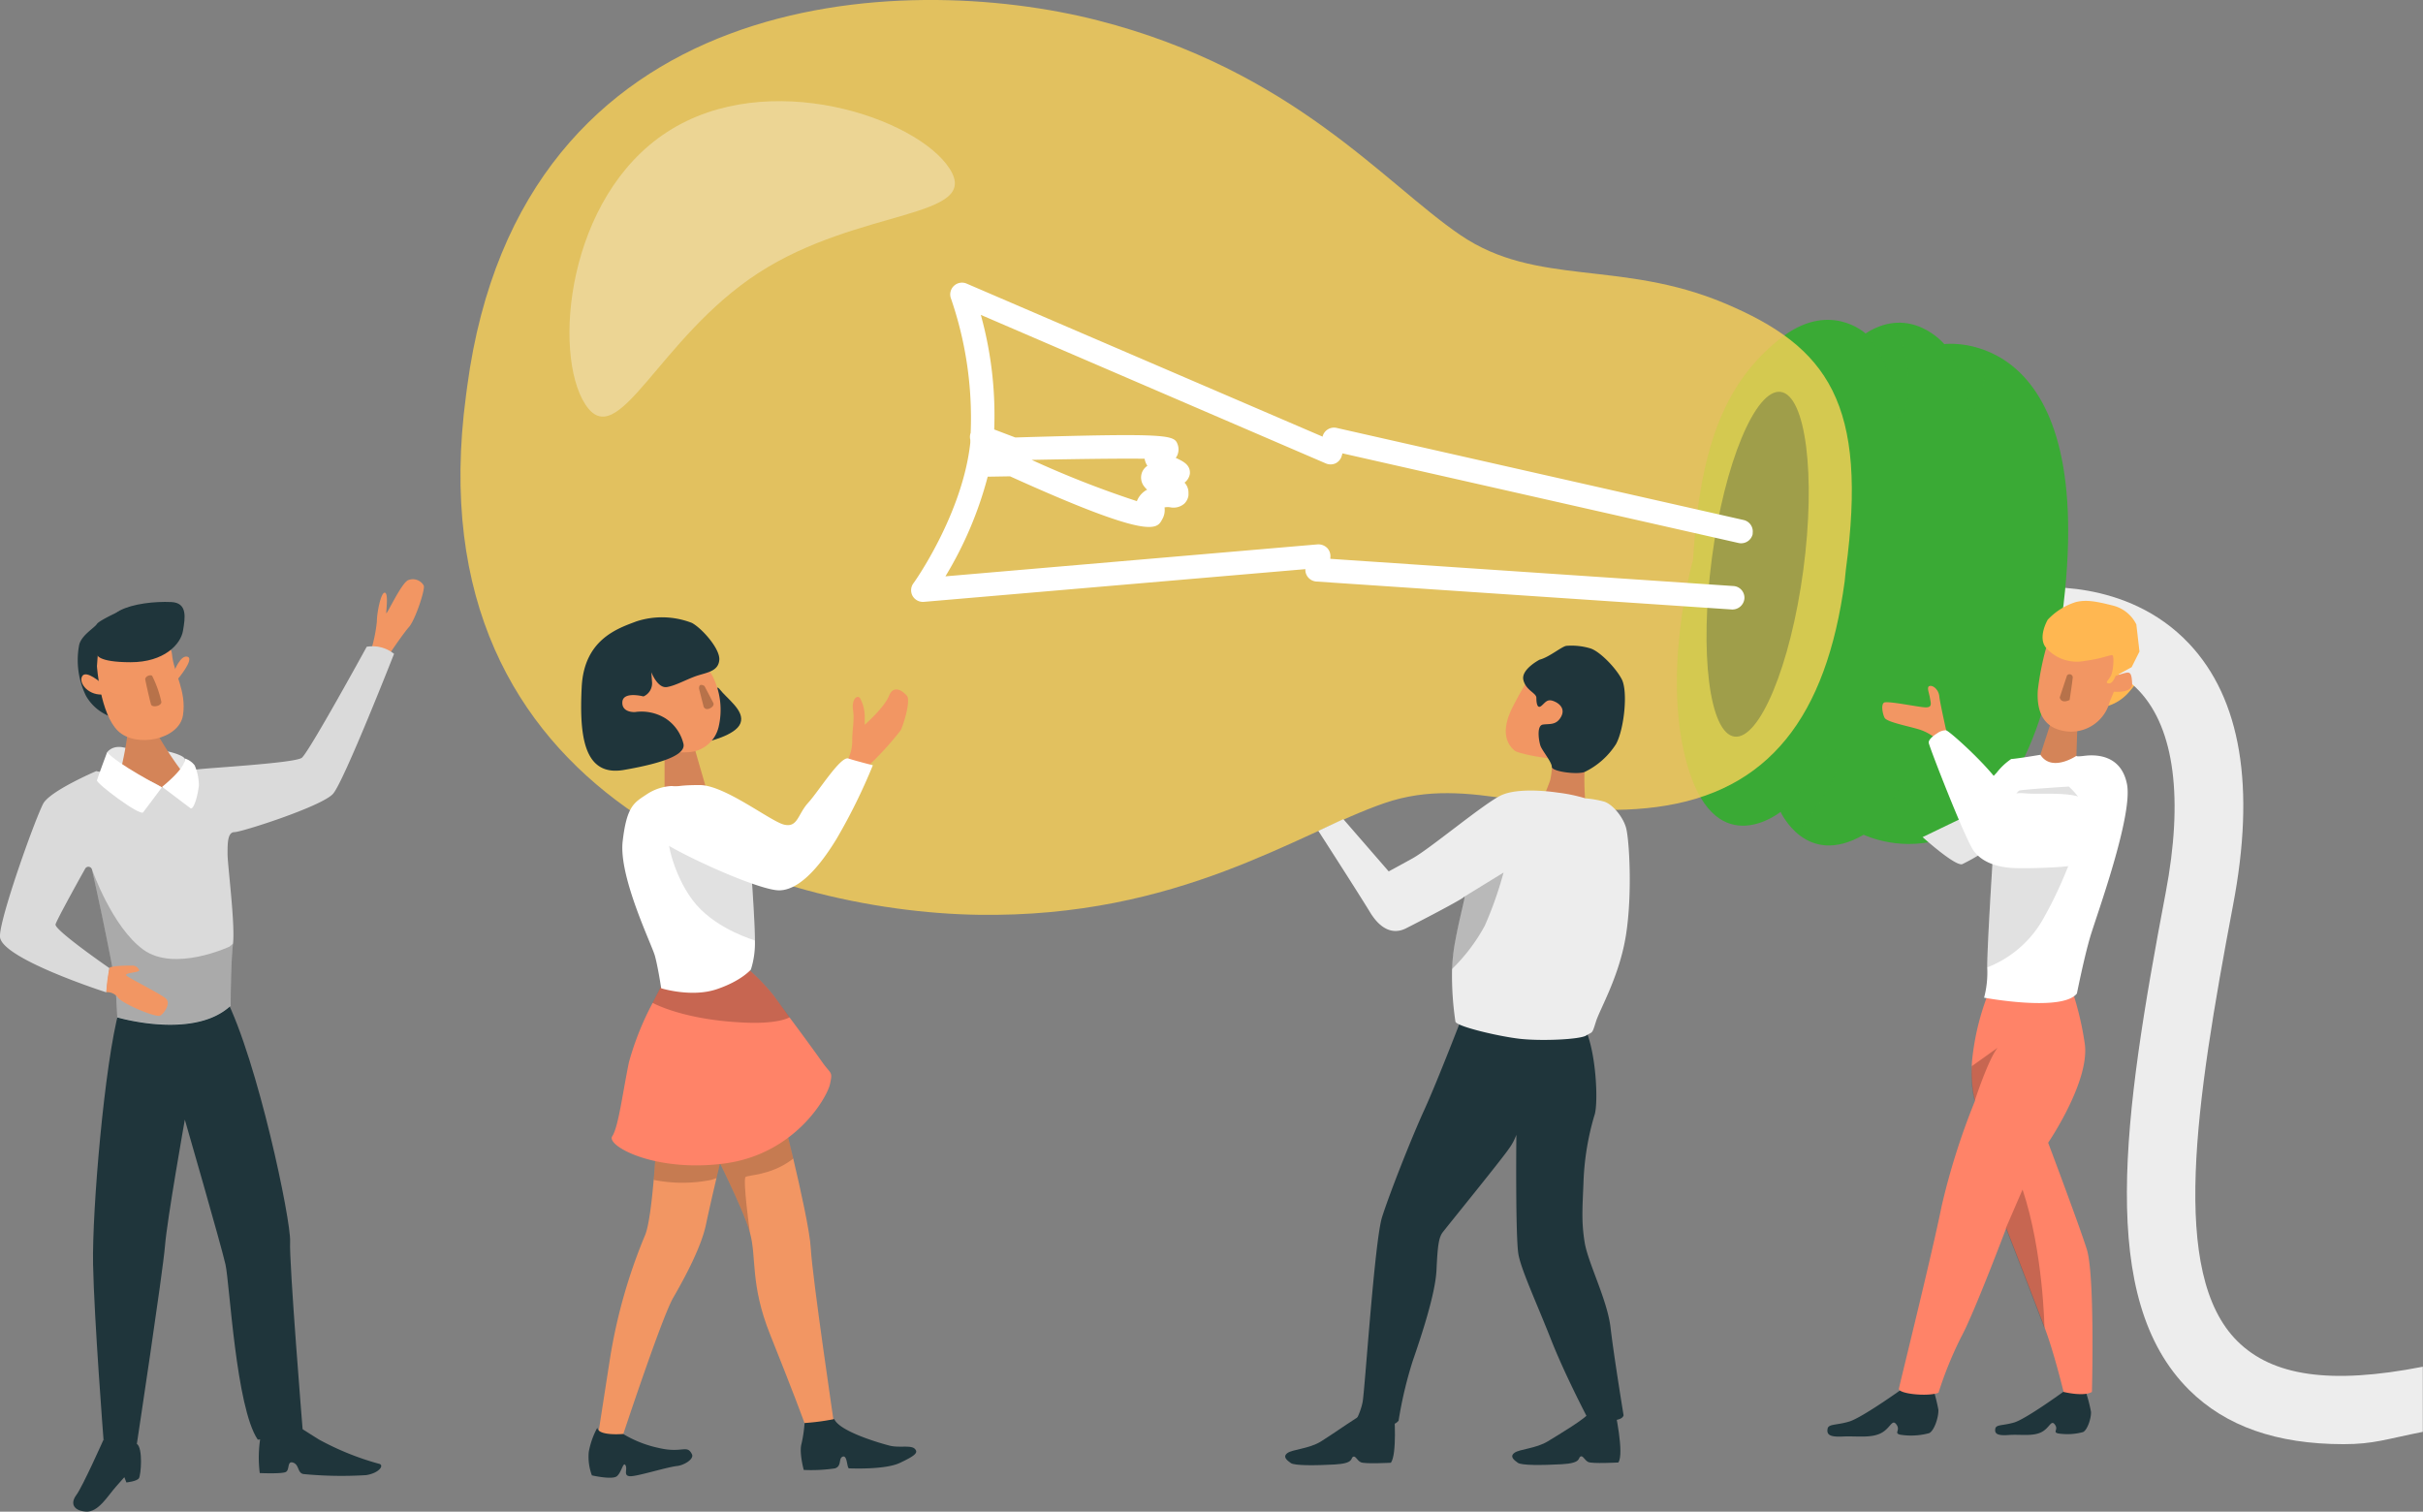 <?xml version="1.0" encoding="UTF-8"?> <svg xmlns="http://www.w3.org/2000/svg" id="Layer_1" data-name="Layer 1" viewBox="0 0 387.38 241.67"><rect x="0" y="0" width="387.38" height="241.67" fill="#808080" stroke="none"/> <defs> <style>.cls-1{fill:#ffb751;}.cls-2{fill:#ededed;}.cls-3{fill:#3aaa35;}.cls-4{opacity:0.32;}.cls-5{fill:#fad156;opacity:0.8;}.cls-12,.cls-6{fill:#1f353b;}.cls-6{opacity:0.29;}.cls-7,.cls-8{fill:#fff;}.cls-8{opacity:0.33;}.cls-9{fill:#e6e6e6;}.cls-10{fill:#f29663;}.cls-11{fill:#d48458;}.cls-13{fill:#b7724a;}.cls-14{fill:#dadada;}.cls-15{opacity:0.22;}.cls-16{opacity:0.18;}.cls-17{fill:#ff8368;}.cls-18{opacity:0.12;}</style> </defs> <path class="cls-1" d="M517.44,203.74a7.36,7.36,0,0,0,4-2.17c1.67-1.83,2.92-3.75,2.92-6.08a10.93,10.93,0,0,0-1.34-4.67Z" transform="translate(-181.31 -90.66)"></path> <path class="cls-2" d="M556,321.54c-10.72,0-18.86-2.87-24.7-8.67-14.68-14.58-10.61-43.37-3.75-79.49,2.85-15,1.41-26.19-4.18-32.2-6.14-6.61-15.91-5.57-16-5.56L506,184.7c.62-.08,15.27-1.8,25.31,8.88,8.27,8.79,10.63,22.87,7,41.85-6,31.74-10.12,58.89.7,69.64,5.59,5.55,14.78,7,29.65,4.09v10.41C562.82,320.73,560.8,321.54,556,321.54Z" transform="translate(-181.31 -90.66)"></path> <path class="cls-3" d="M452,180.13s-5.35,18.73-.7,33.59S466,220.44,466,220.44s4,9.07,13.27,3.67c0,0,25.38,12.41,31.68-34.65s-18.8-43.79-18.8-43.79-5.31-6.4-12.58-1.69c0,0-5.9-5.53-13.89,1S453.13,160.84,452,180.13Z" transform="translate(-181.31 -90.66)"></path> <g class="cls-4"> <path class="cls-3" d="M466,220.44a41.26,41.26,0,0,0,8-9.85s1.76-.71,1.06,2.75-6.36,10.3-6.36,10.3S466.12,221.4,466,220.44Z" transform="translate(-181.31 -90.66)"></path> <path class="cls-3" d="M479.28,224.11s3.11-2,7.62-10.84c0,0,1.25,3-1.2,7.2s-3.22,4.55-3.22,4.55Z" transform="translate(-181.31 -90.66)"></path> <path class="cls-3" d="M484.85,157.74s-.14-7.85-5.27-13.76c0,0,2.61-1.78,4.7-1.5C484.28,142.48,488.83,152.81,484.85,157.74Z" transform="translate(-181.31 -90.66)"></path> <path class="cls-3" d="M496.05,157.34s1.06-4.37-3.89-11.67c0,0,4.29-.14,6.26,1.08C498.42,146.75,499.64,153.55,496.05,157.34Z" transform="translate(-181.31 -90.66)"></path> </g> <path class="cls-5" d="M476.41,181.81C480,155.19,473.6,146.1,457,139.13s-30-2.6-42.18-10.87-26.83-26.37-58-34.34S264.58,88.15,256,152.46l-.19,1.45c-8.76,65.42,49.67,82.49,81.86,83s51.08-13.08,65-17.86,25.7,3,43.56.62,27.07-14.4,30-36.07Z" transform="translate(-181.31 -90.66)"></path> <path class="cls-6" d="M466,153.31c4,.54,5.65,13.32,3.61,28.53s-7,27.12-11,26.58S453,195.11,455,179.89,462,152.77,466,153.31Z" transform="translate(-181.31 -90.66)"></path> <path class="cls-7" d="M460.1,173.8,395,159.07a1.89,1.89,0,0,0-2.23,1.33l0,.07L335.85,136a1.88,1.88,0,0,0-2.5,2.39,58.54,58.54,0,0,1,3.15,21.39l0,.07a1.91,1.91,0,0,0-.06,1.13c0,.15,0,.3,0,.45-1.24,11.44-9,22.39-9.11,22.5a1.87,1.87,0,0,0-.12,2,1.9,1.9,0,0,0,1.8.95l61-5.23a1.83,1.83,0,0,0,.42,1.29,1.91,1.91,0,0,0,1.33.69l66.44,4.47a1.93,1.93,0,0,0,2-1.75,1.87,1.87,0,0,0-1.74-2L394,180l0-.18a1.91,1.91,0,0,0-.5-1.55,2,2,0,0,0-1.53-.58l-59.51,5.11a60.12,60.12,0,0,0,6.76-15.93l3.57-.06c22.54,10.21,23.48,8.46,24.31,6.91a2.93,2.93,0,0,0,.39-1.94,2.61,2.61,0,0,1,1,0,2.63,2.63,0,0,0,2.15-.59,2.23,2.23,0,0,0,.68-1.35c0-.12,0-.25,0-.39a2.33,2.33,0,0,0-.63-1.63,2.22,2.22,0,0,0,.85-1.4c.13-1.44-1.09-2-2.07-2.48l-.19-.08a3.17,3.17,0,0,0,.23-.36,2.37,2.37,0,0,0,.12-1.66c-.56-1.62-.68-2-26-1.24l-3.37-1.28A59.94,59.94,0,0,0,338.12,141l55.14,23.74a1.93,1.93,0,0,0,1.56,0,1.89,1.89,0,0,0,1-1.19l.12-.41,63.33,14.33a1.89,1.89,0,0,0,2.25-1.42l0-.17A1.88,1.88,0,0,0,460.1,173.8ZM364.31,164a2.72,2.72,0,0,0,.17.62,3.1,3.1,0,0,0,.27.51,2.25,2.25,0,0,0-.8.92,2.29,2.29,0,0,0,.32,2.42,3.69,3.69,0,0,0,.46.5l-.08,0a3.51,3.51,0,0,0-1.58,1.81,160.11,160.11,0,0,1-16.83-6.6C352.62,164.06,360.17,163.94,364.31,164Z" transform="translate(-181.31 -90.66)"></path> <path class="cls-8" d="M288,111.74c16.08-10.41,39.88-2.24,45.11,5.85s-14.44,6.27-30.52,16.69-22.48,29.11-27.72,21S271.91,122.15,288,111.74Z" transform="translate(-181.31 -90.66)"></path> <path class="cls-9" d="M202.19,210.53s-2.38-1.25-3.75.38l1.12,2.75h3.88l7,.25s.62-1.38.37-2S206.44,209.91,202.19,210.53Z" transform="translate(-181.31 -90.66)"></path> <path class="cls-10" d="M240.69,194.41a23.5,23.5,0,0,0,.87-4.38c0-1.37.63-4.62,1.25-4.62s.25,2.75.25,3.25,2.38-4.75,3.5-5.25a2,2,0,0,1,2.5.87c.25.63-1.37,5.5-2.37,6.63s-3.25,4.5-3.25,4.5Z" transform="translate(-181.31 -90.66)"></path> <path class="cls-11" d="M200.69,213.49s1.17-5,1-6.5l4.67.83a57.73,57.73,0,0,0,3.66,5.67c1.17,1.33-1.33,5.5-1.33,5.5l-5.33-1.67Z" transform="translate(-181.31 -90.66)"></path> <path class="cls-12" d="M199.56,205.41a7.51,7.51,0,0,1-4.5-3.5,13,13,0,0,1-1.12-8c.25-1.63,2.5-2.88,2.87-3.5s5.25-2.88,5.63-2.75S199.56,205.41,199.56,205.41Z" transform="translate(-181.31 -90.66)"></path> <path class="cls-10" d="M196.81,197.16s.5,7.62,3.38,10.37,9.75,1.38,10.37-2.5-1.5-6.87-1.75-9.75-5.12-2.12-5.12-2.12l-6.63.62Z" transform="translate(-181.31 -90.66)"></path> <path class="cls-10" d="M197.56,199.91s-2.5-2.25-3.12-1.13,1.12,3.25,3.62,2.88Z" transform="translate(-181.31 -90.66)"></path> <path class="cls-10" d="M209.19,197.91s1-2.63,2.12-2.25-1.62,3.62-1.62,3.62Z" transform="translate(-181.31 -90.66)"></path> <path class="cls-12" d="M196.81,195.28s0,1.25,5.38,1.25,8-2.87,8.37-5,.75-4.5-1.87-4.62-6.13.25-8.25,1.37S196.44,194,196.81,195.28Z" transform="translate(-181.31 -90.66)"></path> <path class="cls-13" d="M204.52,199.24s.48,2.35.92,4c.17.63,1.71.3,1.67-.37a17.4,17.4,0,0,0-1.46-4.13C205.51,198.47,204.61,198.66,204.52,199.24Z" transform="translate(-181.31 -90.66)"></path> <path class="cls-12" d="M197.86,320.82s-3.34,7.5-4.34,8.84-.5,2.5,1.5,2.66,3.5-2.5,4.84-4l1.33-1.5.33.84s1.67-.17,2-.67.67-4.83-.33-5.5S197.86,320.82,197.86,320.82Z" transform="translate(-181.31 -90.66)"></path> <path class="cls-12" d="M223,320.16a19.68,19.68,0,0,0-.16,6s3.5.16,4.16-.17.17-1.83,1.17-1.5.67,1.67,1.67,1.83a63.76,63.76,0,0,0,10,.17c2.16-.33,3-1.67,2-1.83a44.61,44.61,0,0,1-9.5-3.84c-2.67-1.66-4.17-2.66-4.17-2.66Z" transform="translate(-181.31 -90.66)"></path> <path class="cls-12" d="M200.36,252.16c-2.34,8.5-4.34,32-4.17,40.66s1.67,28,1.67,28,3,2,5.33.67c0,0,4.17-27.5,4.5-31.67s3.17-20.16,3.17-20.16,5.83,20.16,6.5,23.16,1.66,22.84,5.16,28c0,0,5.34-.33,7.17-1.66,0,0-2.17-26.67-2-30s-5.17-28.84-10.33-39C217.36,250.16,201.45,248.16,200.36,252.16Z" transform="translate(-181.31 -90.66)"></path> <path class="cls-14" d="M194.93,229.53a.59.59,0,0,1,1.09.16c1,4.44,3.69,17.12,3.79,19,.13,2.25.25,4.62.25,4.62s12.25,3.63,18.13-1.87c0,0,0-6.75.37-9.88s-.87-12.62-.87-14.37,0-3.5,1.12-3.5,14-4.13,15.75-6.13,9.75-22.37,9.75-22.37a5.5,5.5,0,0,0-4.37-1.13s-9.25,16.88-10.38,17.75-15.37,1.63-16.87,1.88-3.92,2.12-3.92,2.12l-1.58.75a10.32,10.32,0,0,0-2.88-1.37c-.75,0-7.62-1.25-7.62-1.25s-7.47,3.19-8.5,5.25c-1.5,3-7.06,18.64-6.88,21.25.25,3.5,17,8.87,17,8.87l.5-3.87s-8.87-6.13-8.62-7C190.38,237.74,193.46,232.16,194.93,229.53Z" transform="translate(-181.31 -90.66)"></path> <path class="cls-15" d="M218.56,241.53c-.37,3.13-.37,9.88-.37,9.88-5.88,5.5-18.13,1.87-18.13,1.87s-.12-2.37-.25-4.62c-.1-1.85-2.82-14.53-3.79-19,0,0,3.17,9.13,8.17,12.8S218,242,218,242Z" transform="translate(-181.31 -90.66)"></path> <path class="cls-7" d="M198.44,210.91s-1.5,4-1.63,4.5,6.88,5.75,7.38,5.12,3-4,3-4S200,212.78,198.44,210.91Z" transform="translate(-181.31 -90.66)"></path> <path class="cls-7" d="M211.81,219.91l-4.58-3.46s4-3.17,3.58-4.54a3.07,3.07,0,0,1,1.63,1.12,8.33,8.33,0,0,1,.67,3.21C212.9,218,212.31,220,211.81,219.91Z" transform="translate(-181.31 -90.66)"></path> <path class="cls-10" d="M198.31,249.28a2.2,2.2,0,0,1,1.88.88c.75,1,6.12,3.25,6.75,2.87s1.75-2,.87-2.75-5.62-3.12-6.25-3.62,2.13-.5,2-.88a1.13,1.13,0,0,0-1.12-.75c-.63,0-3.38,0-3.63.38A25.2,25.2,0,0,0,198.31,249.28Z" transform="translate(-181.31 -90.66)"></path> <path class="cls-11" d="M287.56,211.53v6.38l4,1,2.75-1.88s-2.12-7.25-2.25-7.87-2.75-.25-2.75-.25Z" transform="translate(-181.31 -90.66)"></path> <path class="cls-12" d="M294.19,209.28s4.75-1,5.5-3-2.13-3.87-3.38-5.5S294.19,209.28,294.19,209.28Z" transform="translate(-181.31 -90.66)"></path> <path class="cls-10" d="M286.69,210.28a11.47,11.47,0,0,0,4.75.63,5.23,5.23,0,0,0,4.75-4,11.88,11.88,0,0,0-.5-7.13c-1-2.62-2.13-2.75-2.75-3.87s-9.63-.38-9.63-.38l-3.87,4.75-.75,5.75Z" transform="translate(-181.31 -90.66)"></path> <path class="cls-12" d="M284.19,202a2.3,2.3,0,0,0,1.37-2.25l-.12-1.62s1,2.62,2.5,2.37,3.37-1.37,5-1.87,3.25-.75,3.37-2.5-2.75-5-4.37-5.88a13.2,13.2,0,0,0-8.88-.25c-3,1.13-8.37,2.88-8.75,10.5s.25,14.38,6.75,13.25,10-2.5,9.5-4.25a6.73,6.73,0,0,0-2.87-4,7.28,7.28,0,0,0-4.88-1s-2.12.13-2-1.62S284.19,202,284.19,202Z" transform="translate(-181.31 -90.66)"></path> <path class="cls-10" d="M316.94,211.91a6.47,6.47,0,0,0,.62-2.88c0-1.75.38-3.25.13-4.87s.62-2.5,1.12-1.88a6.19,6.19,0,0,1,.75,2.88v1.37s3.13-2.75,3.88-4.62,2.25-.75,2.87,0-.5,4.5-1,5.5a48.35,48.35,0,0,1-5.25,5.75C319.69,213.41,316.94,211.91,316.94,211.91Z" transform="translate(-181.31 -90.66)"></path> <path class="cls-10" d="M286.19,274.28s-.13,2.28-.37,5c-.29,3.35-.76,7.4-1.38,8.85A86.27,86.27,0,0,0,278.81,308c-1.5,9.63-2,12.88-2,12.88l3.75.25s6.5-19.75,8.38-23,4.5-8.13,5.25-11.75c.38-1.84,1.08-4.88,1.68-7.42l1.07-4.46Z" transform="translate(-181.31 -90.66)"></path> <path class="cls-16" d="M295.87,279l1.07-4.46-10.75-.25s-.13,2.28-.37,5a23.36,23.36,0,0,0,9.2,0Z" transform="translate(-181.31 -90.66)"></path> <path class="cls-10" d="M294.94,273.66s5.12,10,6.25,14,0,8.25,3.25,16.37,5.5,14,5.87,15.25,4.38-.75,4.38-.75-3.5-23.62-3.75-28.25c-.15-2.76-1.64-9.46-2.81-14.4-.79-3.32-1.44-5.85-1.44-5.85Z" transform="translate(-181.31 -90.66)"></path> <path class="cls-16" d="M308.13,275.88c-.79-3.32-1.44-5.85-1.44-5.85l-11.75,3.63s5.12,10,6.25,14c0,0-1.17-8.5-.67-8.84s3.92-.25,7.25-2.66Z" transform="translate(-181.31 -90.66)"></path> <path class="cls-12" d="M276.81,318.91a12.91,12.91,0,0,0-1.37,3.87,8.47,8.47,0,0,0,.5,3.75s3.25.75,4,.13,1-2.38,1.37-1.75-.37,1.62.63,1.75,5.85-1.43,7.62-1.63c1.13-.12,2.75-1.12,2.38-1.87-.81-1.63-1.5-.13-5.25-1a18.41,18.41,0,0,1-5.75-2.25S276.94,320.28,276.81,318.91Z" transform="translate(-181.31 -90.66)"></path> <path class="cls-12" d="M309.94,318.16a21.24,21.24,0,0,1-.5,3.37c-.38,1.38.37,4.13.37,4.13a25.93,25.93,0,0,0,5-.25c1.13-.38.5-1.63,1.25-1.88s.63,1.88,1,1.88,5.75.25,8.13-.88,3-1.62,2.37-2.25-2.5-.12-4-.5-8-2.25-8.87-4.25A36.74,36.74,0,0,1,309.94,318.16Z" transform="translate(-181.31 -90.66)"></path> <path class="cls-17" d="M287.86,246.82s-1,1.77-2.2,4.16a46.07,46.07,0,0,0-3.8,9.51c-1,4.83-1.67,10.33-2.67,11.83s6.83,5.84,18,4.34S313.52,266.16,314,264s.17-1.5-1.33-3.67c-1-1.42-3.2-4.43-5.12-7L305,249.82a31.58,31.58,0,0,0-5-5Z" transform="translate(-181.31 -90.66)"></path> <path class="cls-15" d="M300,244.82l-12.16,2s-1,1.77-2.2,4.16c0,0,5,2.84,15.2,3.18,5.16.17,6.71-.87,6.71-.87L305,249.82a31.58,31.58,0,0,0-5-5" transform="translate(-181.31 -90.66)"></path> <path class="cls-7" d="M288.69,216.32a7.91,7.91,0,0,0-4,1.34c-2,1.33-3.17,1.83-3.83,7.5s4.66,16.5,5.16,18.33,1,5.17,1,5.17,4.84,1.5,8.84.16,5.5-3.16,5.5-3.16A13.84,13.84,0,0,0,302,241c0-.94-.06-2.48-.15-4.16-.2-3.68-.51-8-.51-8l-4.17-9.66s-3-2.67-4.67-2.67S288.69,216.32,288.69,216.32Z" transform="translate(-181.31 -90.66)"></path> <path class="cls-18" d="M302,241c0-.94-.06-2.48-.15-4.16-.2-3.68-.51-8-.51-8s-12.34-4.83-13-4.5.83,7,4.33,11S302,241,302,241Z" transform="translate(-181.31 -90.66)"></path> <path class="cls-7" d="M285.19,219.32s-2.17,3.5,2.67,6.34S303,233,305.86,233s6-3,9.16-8.17A91.83,91.83,0,0,0,320.86,213s-2.67-.67-3.92-1.08-4.75,5.25-6.42,7.08-1.66,4-3.83,3.5-9.5-6.33-13.5-6.33S286.69,216.49,285.19,219.32Z" transform="translate(-181.31 -90.66)"></path> <path class="cls-13" d="M293.06,200.72l.75,2.94s.25.62,1,.25.57-.82.57-.82l-1.44-2.75S293.06,199.72,293.06,200.72Z" transform="translate(-181.31 -90.66)"></path> <path class="cls-10" d="M434.73,212.22C435.12,209.62,432,200,432,200l-3.38-1.95-2.73.78s-1.58,2.52-2.72,4.81c-.74,1.47-2.24,4.88.26,7,.57.49,4.28,1.17,6,1.3Z" transform="translate(-181.31 -90.66)"></path> <path class="cls-11" d="M429.41,212a12,12,0,0,1-.26,3.38c-.39,1.16-1.43,3.63-1.43,3.63l7.14.78a40.67,40.67,0,0,1-.13-7.53Z" transform="translate(-181.31 -90.66)"></path> <path class="cls-12" d="M427.46,196.12s-3,1.55-2.6,3.24,2.08,2.08,2.08,2.86.13,1.82.78,1.3.91-1.17,1.95-.78,1.95,1.3,1.17,2.6-1.82,1-2.86,1.16-.65,2.6-.39,3.38,1.82,2.6,1.82,3.38,4.28,1.3,5.32.78a12.3,12.3,0,0,0,4.94-4.42c1.3-2.34,1.95-8.44.91-10.39s-3.64-4.54-5.07-4.93a10.46,10.46,0,0,0-3.76-.39C431,194,429,195.73,427.46,196.12Z" transform="translate(-181.31 -90.66)"></path> <path class="cls-12" d="M404.22,316.75s.46,6.4-.54,7.76c0,0-4.18.23-4.81-.08s-.84-1.1-1.25-.87.19,1.06-2.94,1.23-6.4.2-7-.23-1.36-1-.54-1.6,3.43-.67,5.34-1.84,6.47-4.43,7.41-4.76Z" transform="translate(-181.31 -90.66)"></path> <path class="cls-12" d="M439.47,316s1.57,7.11.57,8.47c0,0-4.19.23-4.81-.08s-.84-1.1-1.25-.87.19,1.06-3,1.23-6.39.2-7-.23-1.36-1-.54-1.6,3.43-.67,5.34-1.84,5.95-3.56,6.79-4.69Z" transform="translate(-181.31 -90.66)"></path> <path class="cls-12" d="M415.08,253.21s-4,10.39-6.06,14.89-5.54,13.33-6.75,17.14-2.77,28.05-3.12,29.61a10.71,10.71,0,0,1-1,2.77s5.2,2.08,6.76.17a65.5,65.5,0,0,1,2.25-9.52c1.38-4,3.63-10.74,3.81-14.55s.34-5.19,1-6.06,9.52-11.77,10.56-13.33a8.66,8.66,0,0,0,1.21-2.25s-.17,16.62.35,19.22,2.94,7.79,5.19,13.51,5.89,12.63,5.89,12.63,5.36,1,5.71-.52c0,0-1.56-9.52-2.08-14s-3.63-10.39-4.15-13.68-.35-5.36-.18-9.52A42.72,42.72,0,0,1,436.21,269c.69-1.74.34-11.09-1.91-14.72Z" transform="translate(-181.31 -90.66)"></path> <path class="cls-2" d="M430.32,217.37s-6.23-1-9.18.52-11.25,8.48-14,10-3.81,2.08-3.81,2.08l-7.25-8.35-4,1.87s6.44,10,8.26,13,3.9,3.51,5.72,2.6,9.09-4.68,9.35-5.07-.75,3.28-1.39,6.79a29.47,29.47,0,0,0-.56,4.77A50.13,50.13,0,0,0,414,254c.26.78,6.88,2.34,10.26,2.73s9.6.13,10.64-.52.91-.13,1.56-2.21,3.77-7.27,4.81-13.89.52-15.33,0-17.14-2.21-3.77-3.51-4.16a16.94,16.94,0,0,0-3-.52A25.59,25.59,0,0,0,430.32,217.37Z" transform="translate(-181.31 -90.66)"></path> <path class="cls-15" d="M413.44,245.59a29.47,29.47,0,0,1,.56-4.77c.64-3.51,1.56-7,1.39-6.79l6.3-3.87a59.36,59.36,0,0,1-3,8.5A28.93,28.93,0,0,1,413.44,245.59Z" transform="translate(-181.31 -90.66)"></path> <polygon class="cls-11" points="327.88 115.5 326.21 120.67 326.88 124 329.88 123.67 331.96 121 332.13 115.92 327.88 115.5"></polygon> <path class="cls-12" d="M486,312.3s-6.92,5-9.06,5.63-3.32.34-3.45,1.18.24,1.32,2.4,1.21,4.35.28,6-.47,1.88-2.43,2.6-1.47-.43,1.36.58,1.64a11,11,0,0,0,4.66-.24c.82-.37,1.54-2.58,1.48-3.74a27.29,27.29,0,0,0-1.22-4.45Z" transform="translate(-181.31 -90.66)"></path> <path class="cls-12" d="M511.16,313.19s-6,4.36-7.85,4.89-2.88.29-3,1,.2,1.14,2.08,1,3.77.24,5.19-.41,1.62-2.11,2.25-1.27-.38,1.18.5,1.42a9.54,9.54,0,0,0,4-.21c.71-.32,1.33-2.23,1.28-3.24a23.39,23.39,0,0,0-1.06-3.85Z" transform="translate(-181.31 -90.66)"></path> <path class="cls-17" d="M499.52,248.66a40.24,40.24,0,0,0-2.93,11.66,22.35,22.35,0,0,0,0,3.17,16.72,16.72,0,0,0,.47,3.17,111.71,111.71,0,0,0-5.33,16.83c-1.5,7.5-6.67,28.33-6.83,29.17s4.66,1.33,6.33.66a60.72,60.72,0,0,1,3.67-9c2-3.66,7.16-17.33,7.16-17.33l2.09,5.37c1.44,3.73,3.25,8.41,4.08,10.63,1.5,4,3,10.2,3,10.2s3.2.8,4.53,0c0,0,.5-18.67-.83-22.84s-6.17-17-6.17-17,6.83-10,5.83-16a49.64,49.64,0,0,0-2.33-9.33Z" transform="translate(-181.31 -90.66)"></path> <path class="cls-15" d="M502,287l2.09,5.37c1.44,3.73,3.25,8.41,4.08,10.63,0,0-.17-12.17-3.5-22.17Z" transform="translate(-181.31 -90.66)"></path> <path class="cls-15" d="M496.55,261.11a17.18,17.18,0,0,0,0,2.38,14.62,14.62,0,0,0,.47,3.17s2.17-6.67,3.67-8.5Z" transform="translate(-181.31 -90.66)"></path> <path class="cls-7" d="M497.36,227.16a7.08,7.08,0,0,0,2.5,1.5s-.84,13.16-.84,16.66a15.75,15.75,0,0,1-.5,4.84s12.5,2.33,14.84-.67c0,0,1.16-5.83,2.16-9.17S522.36,221,521.36,216s-5.5-4.67-6.84-4.5-1.25,0-1.25,0-3.91,2.67-5.75-.17c0,0-4,.67-4.66.67a10.1,10.1,0,0,0-2.33,2.19c-1.88,2-4.17,4.81-4.17,4.81S495.69,225.82,497.36,227.16Z" transform="translate(-181.31 -90.66)"></path> <path class="cls-18" d="M501.94,220.41c-1.88,2.05-5.58-1.42-5.58-1.42s-.67,6.83,1,8.17a7.08,7.08,0,0,0,2.5,1.5s-.84,13.16-.84,16.66a17.57,17.57,0,0,0,9.17-8.16c3.67-6.5,6.33-14.67,6.33-16.67s-2.46-4.08-2.46-4.08-6.12.37-7.87.62C503.74,217.1,501.94,220.41,501.94,220.41Z" transform="translate(-181.31 -90.66)"></path> <path class="cls-9" d="M488.69,224.49s5.17,4.67,6.33,4.33a34.78,34.78,0,0,0,5-3L498,220Z" transform="translate(-181.31 -90.66)"></path> <path class="cls-10" d="M508.44,194.24a44.88,44.88,0,0,0-1.33,6.75c-.17,2.5.33,5.58,3.66,6.42a6.38,6.38,0,0,0,7.84-4.59l.66-1.58s3,.33,2.92-1.33-.33-1.84-1.08-1.67a13,13,0,0,0-1.59.5l2.75-3-2.5-3.5Z" transform="translate(-181.31 -90.66)"></path> <path class="cls-1" d="M508.69,189.74s-1.67,2.83-.25,4.5a6.54,6.54,0,0,0,6.17,2.08c2.66-.33,4.08-1,4.41-.91s.17,2.58-.25,3.33-1,1.08-.33,1.17,1.08-1.17,1.08-1.17l2.59-1.42,1.25-2.5-.5-4.33a5.7,5.7,0,0,0-3.67-3c-2.67-.67-4.25-1-6-.58A10.39,10.39,0,0,0,508.69,189.74Z" transform="translate(-181.31 -90.66)"></path> <path class="cls-13" d="M511.77,198.66l-1.16,3.5s.16,1.08,1.58.41c0,0,.5-3.25.5-3.66A.51.51,0,0,0,511.77,198.66Z" transform="translate(-181.31 -90.66)"></path> <path class="cls-10" d="M491.27,209.16a7.83,7.83,0,0,0-3.25-1.92c-2-.58-5.08-1.17-5.41-1.83s-.59-2.09-.09-2.42,5.25.67,6.5.75,1-.58.84-1.5-.59-1.83,0-1.92,1.41.67,1.5,1.67,1.41,6.83,1.41,6.83Z" transform="translate(-181.31 -90.66)"></path> <path class="cls-7" d="M491,207.91s-1.41.83-1.33,1.5,5.83,15.41,7.17,17.25,3.66,2.58,6,2.75,9.83-.09,10.91-.59,2.75-8.41,1.17-10.08-7.25-1-9.83-1.25-2.17,1.08-4.42-2-7.83-8.08-8.25-8.08A2.41,2.41,0,0,0,491,207.91Z" transform="translate(-181.31 -90.66)"></path> </svg> 